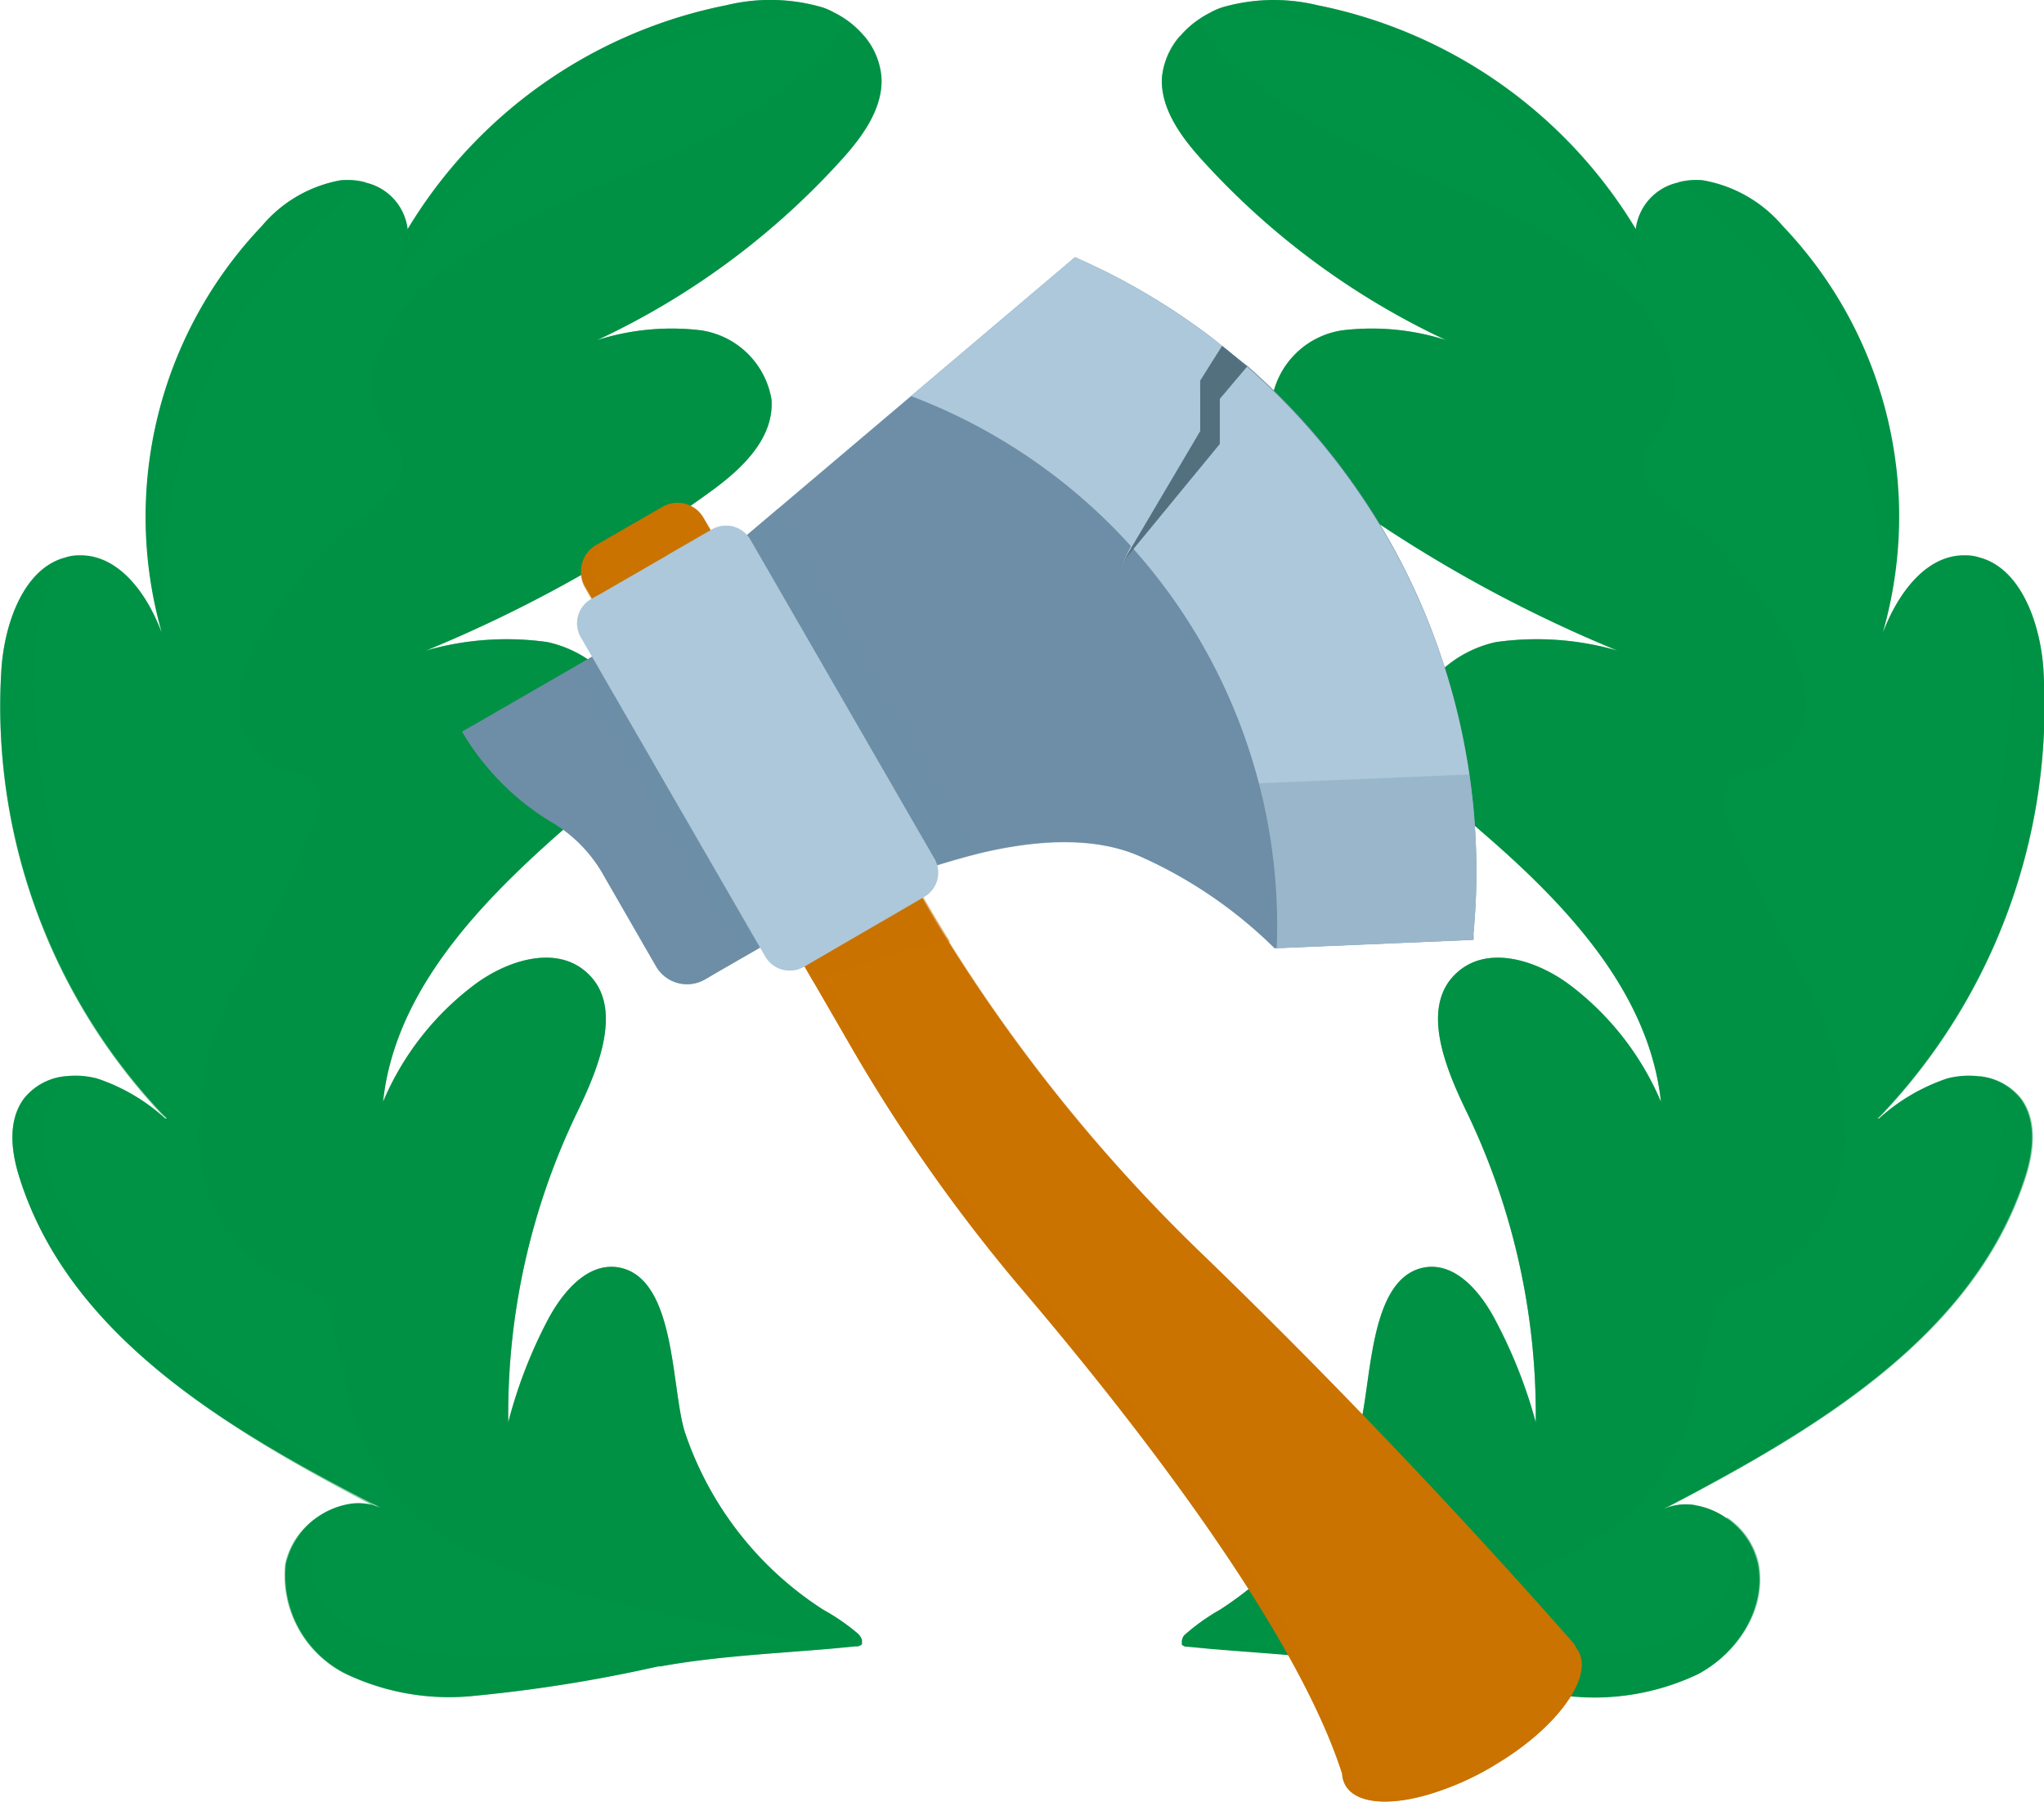 <svg xmlns="http://www.w3.org/2000/svg" viewBox="0 0 102.03 89.93"><defs><style>.cls-1{isolation:isolate;}.cls-2,.cls-3,.cls-4{fill:#009245;}.cls-11,.cls-13,.cls-15,.cls-3,.cls-7,.cls-8{mix-blend-mode:multiply;}.cls-13,.cls-3,.cls-7{opacity:0.3;}.cls-10,.cls-14,.cls-17,.cls-4,.cls-6{mix-blend-mode:screen;}.cls-10,.cls-11,.cls-14,.cls-15,.cls-4,.cls-8{opacity:0.5;}.cls-5,.cls-6,.cls-7,.cls-8{fill:#ca7300;}.cls-6{opacity:0.7;}.cls-11,.cls-13,.cls-9{fill:#6d8ea6;}.cls-12,.cls-14,.cls-15,.cls-17{fill:#adc8db;}.cls-16{fill:#53707f;}</style></defs><g class="cls-1"><g id="Слой_2" data-name="Слой 2"><g id="OBJECTS"><path class="cls-2" d="M42.84,81.56c.11.12.22.28.18.42a.12.12,0,0,1,0,.1.39.39,0,0,1-.31.1l-1.25.12c-2.83.24-5.73.38-8.49.88l-.11,0a73.05,73.05,0,0,1-9.08,1.46,12,12,0,0,1-6.51-1.09,5.5,5.5,0,0,1-3-5.48,3.93,3.93,0,0,1,3.17-3,2.75,2.75,0,0,1,1.55.19C11.53,71.45,3.55,66.81,1,58.87c-.43-1.31-.64-2.86.17-4a3,3,0,0,1,2.12-1.15,4.25,4.25,0,0,1,1.55.11,9.49,9.49,0,0,1,3.41,2l.07,0A29.66,29.66,0,0,1,.07,33.41c.15-2.27,1.1-5,3.15-5.57a2.12,2.12,0,0,1,.71-.12c1.89-.06,3.26,1.72,4,3.5l.14.34a21.06,21.06,0,0,1,5-20.28A6.66,6.66,0,0,1,17,9a3.49,3.49,0,0,1,1.24.11,2.72,2.72,0,0,1,2.11,2.33A24.05,24.05,0,0,1,36.26.26a9.29,9.29,0,0,1,4.8.11,3.82,3.82,0,0,1,.55.24,4.51,4.51,0,0,1,.63.37,4.59,4.59,0,0,1,.89.81A3.63,3.63,0,0,1,44,3.88c.08,1.56-1,3-2,4.1a38.25,38.25,0,0,1-12.2,9A12.26,12.26,0,0,1,35,16.49a4.19,4.19,0,0,1,3.51,3.45c.14,2-1.56,3.54-3.17,4.69a68.18,68.18,0,0,1-14.09,7.85,14.55,14.55,0,0,1,6.07-.43c2,.43,3.89,2,4,4,.18,2.3-1.78,4.13-3.52,5.64C23.76,45.27,19.69,49.6,19.12,55a14.23,14.23,0,0,1,4.53-5.82c1.61-1.22,4-2,5.54-.72,2,1.65.73,4.77-.38,7.06A34.67,34.67,0,0,0,25.37,71a23.82,23.82,0,0,1,1.95-5.07c.74-1.41,2-2.95,3.59-2.66,2.89.56,2.57,6.18,3.31,8.32a16.94,16.94,0,0,0,6.87,8.76A10.52,10.52,0,0,1,42.84,81.56Z"/><path class="cls-3" d="M42.84,81.56c.11.12.22.28.18.42a.12.12,0,0,1,0,.1.39.39,0,0,1-.31.1l-1.25.12c-3.29-.64-6.55-1.32-9.81-2.07a33.27,33.27,0,0,1-7.73-2.5,12.22,12.22,0,0,1-5.75-5.54c-.88-2-1.07-4.14-1.6-6.21a2.54,2.54,0,0,0-.65-1.31,3.81,3.81,0,0,0-1.34-.61c-2.76-1-4.48-3.92-4.69-6.83a16.72,16.72,0,0,1,2.06-8.42,79.61,79.61,0,0,0,3.81-7.9c.23-.62.4-1.4-.06-1.88s-1-.42-1.58-.57a3.38,3.38,0,0,1-2.22-3.26,7.6,7.6,0,0,1,1.32-3.94,21.27,21.27,0,0,1,5.15-5.75c1-.74,2.11-1.83,1.58-2.93a3.9,3.9,0,0,0-.57-.73,4.39,4.39,0,0,1-.61-4.14,8.5,8.5,0,0,1,2.51-3.52c3.4-3.06,7.88-4.57,12.05-6.45a25.11,25.11,0,0,0,7.52-4.82A9.82,9.82,0,0,0,42.24,1a4.59,4.59,0,0,1,.89.81A3.63,3.63,0,0,1,44,3.88c.08,1.56-1,3-2,4.1a38.25,38.25,0,0,1-12.2,9A12.26,12.26,0,0,1,35,16.49a4.19,4.19,0,0,1,3.51,3.45c.14,2-1.56,3.54-3.17,4.69a68.18,68.18,0,0,1-14.09,7.85,14.55,14.55,0,0,1,6.07-.43c2,.43,3.89,2,4,4,.18,2.3-1.78,4.13-3.52,5.64C23.76,45.27,19.69,49.6,19.12,55a14.23,14.23,0,0,1,4.53-5.82c1.61-1.22,4-2,5.54-.72,2,1.65.73,4.77-.38,7.06A34.67,34.67,0,0,0,25.37,71a23.82,23.82,0,0,1,1.95-5.07c.74-1.41,2-2.95,3.59-2.66,2.89.56,2.57,6.18,3.31,8.32a16.94,16.94,0,0,0,6.87,8.76A10.52,10.52,0,0,1,42.84,81.56Z"/><path class="cls-3" d="M42.84,81.56c.11.12.22.28.18.42a19.11,19.11,0,0,1-9.87-4c-1.26-1-2.48-2.23-4.06-2.49-.63-.11-1.28-.06-1.93-.11-2.72-.25-4.87-2.58-5.88-5.11s-1.12-5.34-1.47-8a1.34,1.34,0,0,0-.4-.92c-.35-.26-.85-.11-1.29-.05a3.92,3.92,0,0,1-3.82-2,7.57,7.57,0,0,1-.8-4.45c.46-5.64,4.12-10.39,7.16-15.16a2.69,2.69,0,0,0,.57-1.52c0-1.85-3-1.76-4.32-3.06a3.15,3.15,0,0,1-.41-3.54,9.39,9.39,0,0,1,2.44-2.86l5.84-5.2c.59-.54,1.22-1.35.8-2s-1.16-.51-1.73-.81a2,2,0,0,1-.74-2.42A5.32,5.32,0,0,1,24.81,16c4.94-4.22,11.12-6.79,16.07-11a10.65,10.65,0,0,0,2.25-3.23A3.63,3.63,0,0,1,44,3.88c.08,1.56-1,3-2,4.1a38.25,38.25,0,0,1-12.2,9A12.26,12.26,0,0,1,35,16.49a4.19,4.19,0,0,1,3.51,3.45c.14,2-1.56,3.54-3.17,4.69a68.18,68.18,0,0,1-14.09,7.85,14.55,14.55,0,0,1,6.07-.43c2,.43,3.89,2,4,4,.18,2.3-1.78,4.13-3.52,5.64C23.76,45.27,19.69,49.6,19.12,55a14.23,14.23,0,0,1,4.53-5.82c1.61-1.22,4-2,5.54-.72,2,1.65.73,4.77-.38,7.06A34.67,34.67,0,0,0,25.37,71a23.82,23.82,0,0,1,1.95-5.07c.74-1.41,2-2.95,3.59-2.66,2.89.56,2.57,6.18,3.31,8.32a16.94,16.94,0,0,0,6.87,8.76A10.52,10.52,0,0,1,42.84,81.56Z"/><path class="cls-4" d="M41.61.61A25.36,25.36,0,0,0,32,2.83c-6.08,2.74-11.86,10.55-12.22,11l.59-2.44A24.05,24.05,0,0,1,36.26.26a9.29,9.29,0,0,1,4.8.11A3.82,3.82,0,0,1,41.61.61Z"/><path class="cls-4" d="M18.26,9.09a37.25,37.25,0,0,0-4.8,4.8C7.32,21,8.09,31.56,8.09,31.56a21.06,21.06,0,0,1,5-20.28A6.66,6.66,0,0,1,17,9,3.49,3.49,0,0,1,18.26,9.09Z"/><path class="cls-4" d="M8.3,55.87A29.66,29.66,0,0,1,.07,33.41c.15-2.27,1.1-5,3.15-5.57-.88,1.35-1.82,3.72-1.5,7.59C2.28,42.32,4.11,49.87,8.3,55.87Z"/><path class="cls-4" d="M18.94,75.32C11.53,71.45,3.55,66.81,1,58.87c-.43-1.31-.64-2.86.17-4a3,3,0,0,1,2.12-1.15c-.76.78-1.46,2.2-.91,4.57C3.39,62.78,11,69.41,18.94,75.32Z"/><path class="cls-4" d="M18.94,75.32l-1.55-.19A2.75,2.75,0,0,1,18.94,75.32Z"/><path class="cls-4" d="M41.42,82.3c-2.83.24-5.73.38-8.49.88l-.11,0a73.05,73.05,0,0,1-9.08,1.46,12,12,0,0,1-6.51-1.09,5.5,5.5,0,0,1-3-5.48,3.73,3.73,0,0,1,1.62-2.34c-.52,1.55-1.2,5.39,4.4,6.55C26.26,83.54,36.66,81.37,41.42,82.3Z"/><path class="cls-2" d="M59.19,81.56A.48.48,0,0,0,59,82a.12.12,0,0,0,0,.1.38.38,0,0,0,.3.1l1.26.12c2.83.24,5.73.38,8.48.88l.12,0a73.05,73.05,0,0,0,9.08,1.46,12,12,0,0,0,6.51-1.09c2-1.07,3.41-3.29,3-5.48a3.72,3.72,0,0,0-1.61-2.34,3.78,3.78,0,0,0-1.55-.62,2.75,2.75,0,0,0-1.55.19c7.41-3.87,15.38-8.51,18-16.45.44-1.31.65-2.86-.16-4a3,3,0,0,0-2.13-1.15,4.28,4.28,0,0,0-1.55.11,9.66,9.66,0,0,0-3.41,2l-.06,0A29.66,29.66,0,0,0,102,33.41c-.15-2.27-1.11-5-3.15-5.57a2.13,2.13,0,0,0-.72-.12c-1.88-.06-3.25,1.72-4,3.5l-.14.34a21,21,0,0,0-5-20.28A6.72,6.72,0,0,0,85,9a3.49,3.49,0,0,0-1.24.11,2.72,2.72,0,0,0-2.11,2.33A24.07,24.07,0,0,0,65.76.26,9.25,9.25,0,0,0,61,.37a3.82,3.82,0,0,0-.55.24,4,4,0,0,0-.63.37,4.65,4.65,0,0,0-.9.81A3.68,3.68,0,0,0,58,3.88c-.08,1.56,1,3,2,4.1a38.32,38.32,0,0,0,12.19,9A12.2,12.2,0,0,0,67,16.49a4.18,4.18,0,0,0-3.51,3.45c-.14,2,1.56,3.54,3.16,4.69a68.52,68.52,0,0,0,14.1,7.85,14.55,14.55,0,0,0-6.07-.43c-2,.43-3.89,2-4.05,4-.17,2.3,1.78,4.13,3.53,5.64,4.1,3.56,8.17,7.89,8.75,13.31a14.31,14.31,0,0,0-4.53-5.82c-1.62-1.22-4-2-5.55-.72-2,1.65-.72,4.77.39,7.06A34.81,34.81,0,0,1,76.66,71a24.4,24.4,0,0,0-2-5.07c-.73-1.41-2-2.95-3.58-2.66-2.89.56-2.57,6.18-3.31,8.32a17,17,0,0,1-6.87,8.76A10.52,10.52,0,0,0,59.19,81.56Z"/><path class="cls-3" d="M59.19,81.56A.48.48,0,0,0,59,82a.12.12,0,0,0,0,.1.38.38,0,0,0,.3.1l1.26.12c3.28-.64,6.55-1.32,9.81-2.07a33.58,33.58,0,0,0,7.73-2.5,12.22,12.22,0,0,0,5.75-5.54c.88-2,1.07-4.14,1.6-6.21a2.54,2.54,0,0,1,.65-1.31,3.81,3.81,0,0,1,1.34-.61c2.76-1,4.47-3.92,4.69-6.83a16.72,16.72,0,0,0-2.06-8.42,82,82,0,0,1-3.82-7.9A1.83,1.83,0,0,1,86.37,39c.38-.42,1-.42,1.57-.57a3.4,3.4,0,0,0,2.23-3.26,7.6,7.6,0,0,0-1.32-3.94,21.43,21.43,0,0,0-5.15-5.75c-1-.74-2.12-1.83-1.58-2.93a3.9,3.9,0,0,1,.57-.73,4.39,4.39,0,0,0,.61-4.14,8.61,8.61,0,0,0-2.52-3.52c-3.39-3.06-7.87-4.57-12-6.45a25,25,0,0,1-7.52-4.82A9.44,9.44,0,0,1,59.79,1a4.65,4.65,0,0,0-.9.81A3.68,3.68,0,0,0,58,3.88c-.08,1.56,1,3,2,4.1a38.32,38.32,0,0,0,12.19,9A12.2,12.2,0,0,0,67,16.49a4.18,4.18,0,0,0-3.51,3.45c-.14,2,1.56,3.54,3.16,4.69a68.52,68.52,0,0,0,14.1,7.85,14.55,14.55,0,0,0-6.07-.43c-2,.43-3.89,2-4.05,4-.17,2.3,1.78,4.13,3.53,5.64,4.1,3.56,8.17,7.89,8.75,13.31a14.31,14.31,0,0,0-4.53-5.82c-1.62-1.22-4-2-5.55-.72-2,1.65-.72,4.77.39,7.06A34.81,34.81,0,0,1,76.66,71a24.4,24.4,0,0,0-2-5.07c-.73-1.41-2-2.95-3.58-2.66-2.89.56-2.57,6.18-3.31,8.32a17,17,0,0,1-6.87,8.76A10.52,10.52,0,0,0,59.19,81.56Z"/><path class="cls-3" d="M59.19,81.56A.48.48,0,0,0,59,82a19.15,19.15,0,0,0,9.87-4c1.26-1,2.48-2.23,4.06-2.49.63-.11,1.28-.06,1.93-.11,2.72-.25,4.87-2.58,5.88-5.11s1.11-5.34,1.47-8a1.34,1.34,0,0,1,.39-.92c.36-.26.86-.11,1.3-.05a3.92,3.92,0,0,0,3.82-2,7.73,7.73,0,0,0,.8-4.45c-.46-5.64-4.12-10.39-7.16-15.16a2.69,2.69,0,0,1-.57-1.52c0-1.85,3-1.76,4.32-3.06a3.15,3.15,0,0,0,.41-3.54,9.53,9.53,0,0,0-2.44-2.86l-5.84-5.2c-.59-.54-1.22-1.35-.8-2s1.15-.51,1.73-.81a2,2,0,0,0,.73-2.42A5.21,5.21,0,0,0,77.22,16c-5-4.22-11.13-6.79-16.07-11a10.86,10.86,0,0,1-2.26-3.23A3.68,3.68,0,0,0,58,3.88c-.08,1.56,1,3,2,4.1a38.32,38.32,0,0,0,12.19,9A12.2,12.2,0,0,0,67,16.49a4.18,4.18,0,0,0-3.51,3.45c-.14,2,1.56,3.54,3.16,4.69a68.52,68.52,0,0,0,14.1,7.85,14.55,14.55,0,0,0-6.07-.43c-2,.43-3.89,2-4.05,4-.17,2.3,1.78,4.13,3.53,5.64,4.1,3.56,8.17,7.89,8.75,13.31a14.31,14.31,0,0,0-4.53-5.82c-1.62-1.22-4-2-5.55-.72-2,1.65-.72,4.77.39,7.06A34.81,34.81,0,0,1,76.66,71a24.4,24.4,0,0,0-2-5.07c-.73-1.41-2-2.95-3.58-2.66-2.89.56-2.57,6.18-3.31,8.32a17,17,0,0,1-6.87,8.76A10.52,10.52,0,0,0,59.19,81.56Z"/><path class="cls-4" d="M60.42.61A25.32,25.32,0,0,1,70,2.83c6.08,2.74,11.87,10.55,12.23,11l-.59-2.44A24.07,24.07,0,0,0,65.76.26,9.25,9.25,0,0,0,61,.37,3.82,3.82,0,0,0,60.42.61Z"/><path class="cls-4" d="M83.77,9.09a37.25,37.25,0,0,1,4.8,4.8c6.14,7.07,5.36,17.67,5.36,17.67a21,21,0,0,0-5-20.28A6.72,6.72,0,0,0,85,9,3.49,3.49,0,0,0,83.77,9.09Z"/><path class="cls-4" d="M93.73,55.87A29.66,29.66,0,0,0,102,33.41c-.15-2.27-1.11-5-3.15-5.57.87,1.35,1.81,3.72,1.5,7.59C99.75,42.32,97.92,49.87,93.73,55.87Z"/><path class="cls-4" d="M83.09,75.32c7.41-3.87,15.38-8.51,18-16.45.44-1.31.65-2.86-.16-4a3,3,0,0,0-2.13-1.15c.77.78,1.47,2.2.92,4.57C98.64,62.78,91,69.41,83.09,75.32Z"/><path class="cls-4" d="M83.09,75.32l1.55-.19A2.75,2.75,0,0,0,83.09,75.32Z"/><path class="cls-4" d="M60.61,82.3c2.83.24,5.73.38,8.48.88l.12,0a73.05,73.05,0,0,0,9.08,1.46,12,12,0,0,0,6.51-1.09c2-1.07,3.41-3.29,3-5.48a3.72,3.72,0,0,0-1.61-2.34c.52,1.55,1.19,5.39-4.4,6.55C75.77,83.54,65.37,81.37,60.61,82.3Z"/><path class="cls-5" d="M78.78,82.41c.79,1.36-1.18,4-4.38,5.82a14.23,14.23,0,0,1-2.33,1.09c-2.32.86-4.32.83-4.91-.2a1.34,1.34,0,0,1-.17-.59c-2.39-7.44-10.72-18-16-24.2a83,83,0,0,1-8.62-12.27L29.2,29.25a1.5,1.5,0,0,1,.57-2.05l3.32-1.91a1.49,1.49,0,0,1,2,.52c1.32,2.25,3.92,6.76,6.67,11.54,1.36,2.35,2.75,4.78,4,7,.51.88,1,1.76,1.57,2.63A82,82,0,0,0,59.91,62.5C68.72,71,75.69,78.78,78.47,81.94a1.62,1.62,0,0,1,.25.39Z"/><path class="cls-6" d="M72.58,89c-2.32.85-4.31.82-4.91-.2a1.49,1.49,0,0,1-.17-.6c-2.39-7.44-10.72-18-16-24.2a82.79,82.79,0,0,1-8.63-12.26L29.72,29a1.5,1.5,0,0,1,.56-2l-.51.29a1.5,1.5,0,0,0-.57,2.05L42.38,52.06A83,83,0,0,0,51,64.33c5.27,6.19,13.6,16.76,16,24.2a1.34,1.34,0,0,0,.17.59c.59,1,2.59,1.06,4.91.2a14.23,14.23,0,0,0,2.33-1.09l.33-.2A14.71,14.71,0,0,1,72.58,89Z"/><path class="cls-7" d="M78.78,82.41c.79,1.36-1.18,4-4.38,5.82a14.23,14.23,0,0,1-2.33,1.09C75.51,83.11,61,68.65,53.41,60S38.78,37.13,34.53,29.77c-1-1.76-1.81-3-2.42-3.92l1-.56a1.49,1.49,0,0,1,2,.52c2,3.37,6.79,11.74,10.71,18.57A82.4,82.4,0,0,0,59.91,62.5C68.72,71,75.69,78.78,78.47,81.94a1.62,1.62,0,0,1,.25.39Z"/><path class="cls-8" d="M47.42,47a34.9,34.9,0,0,0-6.83,2l-4.73-8.19,6-3.43c1.36,2.35,2.75,4.78,4,7C46.36,45.26,46.88,46.14,47.42,47Z"/><path class="cls-9" d="M73.34,38.66a33.05,33.05,0,0,1,.18,8.25l-9.9.42a22.65,22.65,0,0,0-6.75-4.6c-2.28-1-5.16-.83-8.08-.12a40,40,0,0,0-7.36,2.67l-6.24,3.61a1.79,1.79,0,0,1-2.44-.65l-2.61-4.53a7.07,7.07,0,0,0-2.42-2.56,12.93,12.93,0,0,1-4.57-4.49l-.08-.14,8.25-4.76,7.52-6.37L53.66,12.84a33.26,33.26,0,0,1,6.81,4l.51.41c.43.33.85.68,1.27,1a33.86,33.86,0,0,1,5.54,6.23A33.33,33.33,0,0,1,73.34,38.66Z"/><g class="cls-10"><path class="cls-9" d="M33.27,47.94l-2.62-4.52a7.09,7.09,0,0,0-2.41-2.57,12.8,12.8,0,0,1-4.58-4.49l-.08-.14-.51.3.08.14a12.93,12.93,0,0,0,4.57,4.49,7.07,7.07,0,0,1,2.42,2.56l2.61,4.53a1.79,1.79,0,0,0,2.44.65l.51-.3A1.78,1.78,0,0,1,33.27,47.94Z"/><path class="cls-9" d="M64.13,47a22.6,22.6,0,0,0-6.74-4.6c-2.29-1-5.17-.82-8.09-.12A39.62,39.62,0,0,0,42,45l-.52.29a40,40,0,0,1,7.36-2.67c2.92-.71,5.8-.85,8.08.12a22.65,22.65,0,0,1,6.75,4.6l9.9-.42a2.64,2.64,0,0,0,0-.28Z"/></g><path class="cls-11" d="M38.84,25.39l9.95,17.22a40,40,0,0,0-7.36,2.67L37.07,47.8,28.68,33.28l2.64-1.52Z"/><path class="cls-12" d="M67.79,24.53A33.52,33.52,0,0,0,53.66,12.84l-8.19,6.93A28.28,28.28,0,0,1,63.73,47.33l9.79-.42A33.32,33.32,0,0,0,67.79,24.53Z"/><path class="cls-13" d="M73.34,38.66a33.05,33.05,0,0,1,.18,8.25l-9.9.42a22.65,22.65,0,0,0-6.75-4.6c-2.28-1-5.16-.83-8.08-.12a40,40,0,0,0-7.36,2.67l-6.24,3.61a1.79,1.79,0,0,1-2.44-.65l-.82-1.43C37,43.34,49.64,33.38,62.84,39.1Z"/><path class="cls-12" d="M37.45,26.93l9.19,15.93a1.39,1.39,0,0,1-.51,1.91l-6,3.49a1.41,1.41,0,0,1-1.92-.51L29,31.82a1.39,1.39,0,0,1,.51-1.91l6.05-3.49A1.4,1.4,0,0,1,37.45,26.93Z"/><path class="cls-14" d="M38.69,47.45l-9.2-15.93A1.4,1.4,0,0,1,30,29.61l-.52.3A1.39,1.39,0,0,0,29,31.82l9.19,15.93a1.41,1.41,0,0,0,1.92.51l.52-.29A1.41,1.41,0,0,1,38.69,47.45Z"/><path class="cls-15" d="M37.45,26.93l9.19,15.93a1.39,1.39,0,0,1-.51,1.91l-2.2,1.28L33.33,27.69l2.21-1.27A1.4,1.4,0,0,1,37.45,26.93Z"/><path class="cls-16" d="M62.25,18.3l-1.36,1.61,0,2.25-5,6.08.16-.26.19-.33c1-1.66,3.54-6.09,3.62-6.13a22.93,22.93,0,0,0,0-2.42V19L61,17.26C61.41,17.59,61.83,17.94,62.25,18.3Z"/><path class="cls-17" d="M61,17.26,59.91,19v.1l0,2.42-3.62,6.13-.19.33-.16.26,3.46-6.6V18.85l1.1-2Z"/></g></g></g></svg>